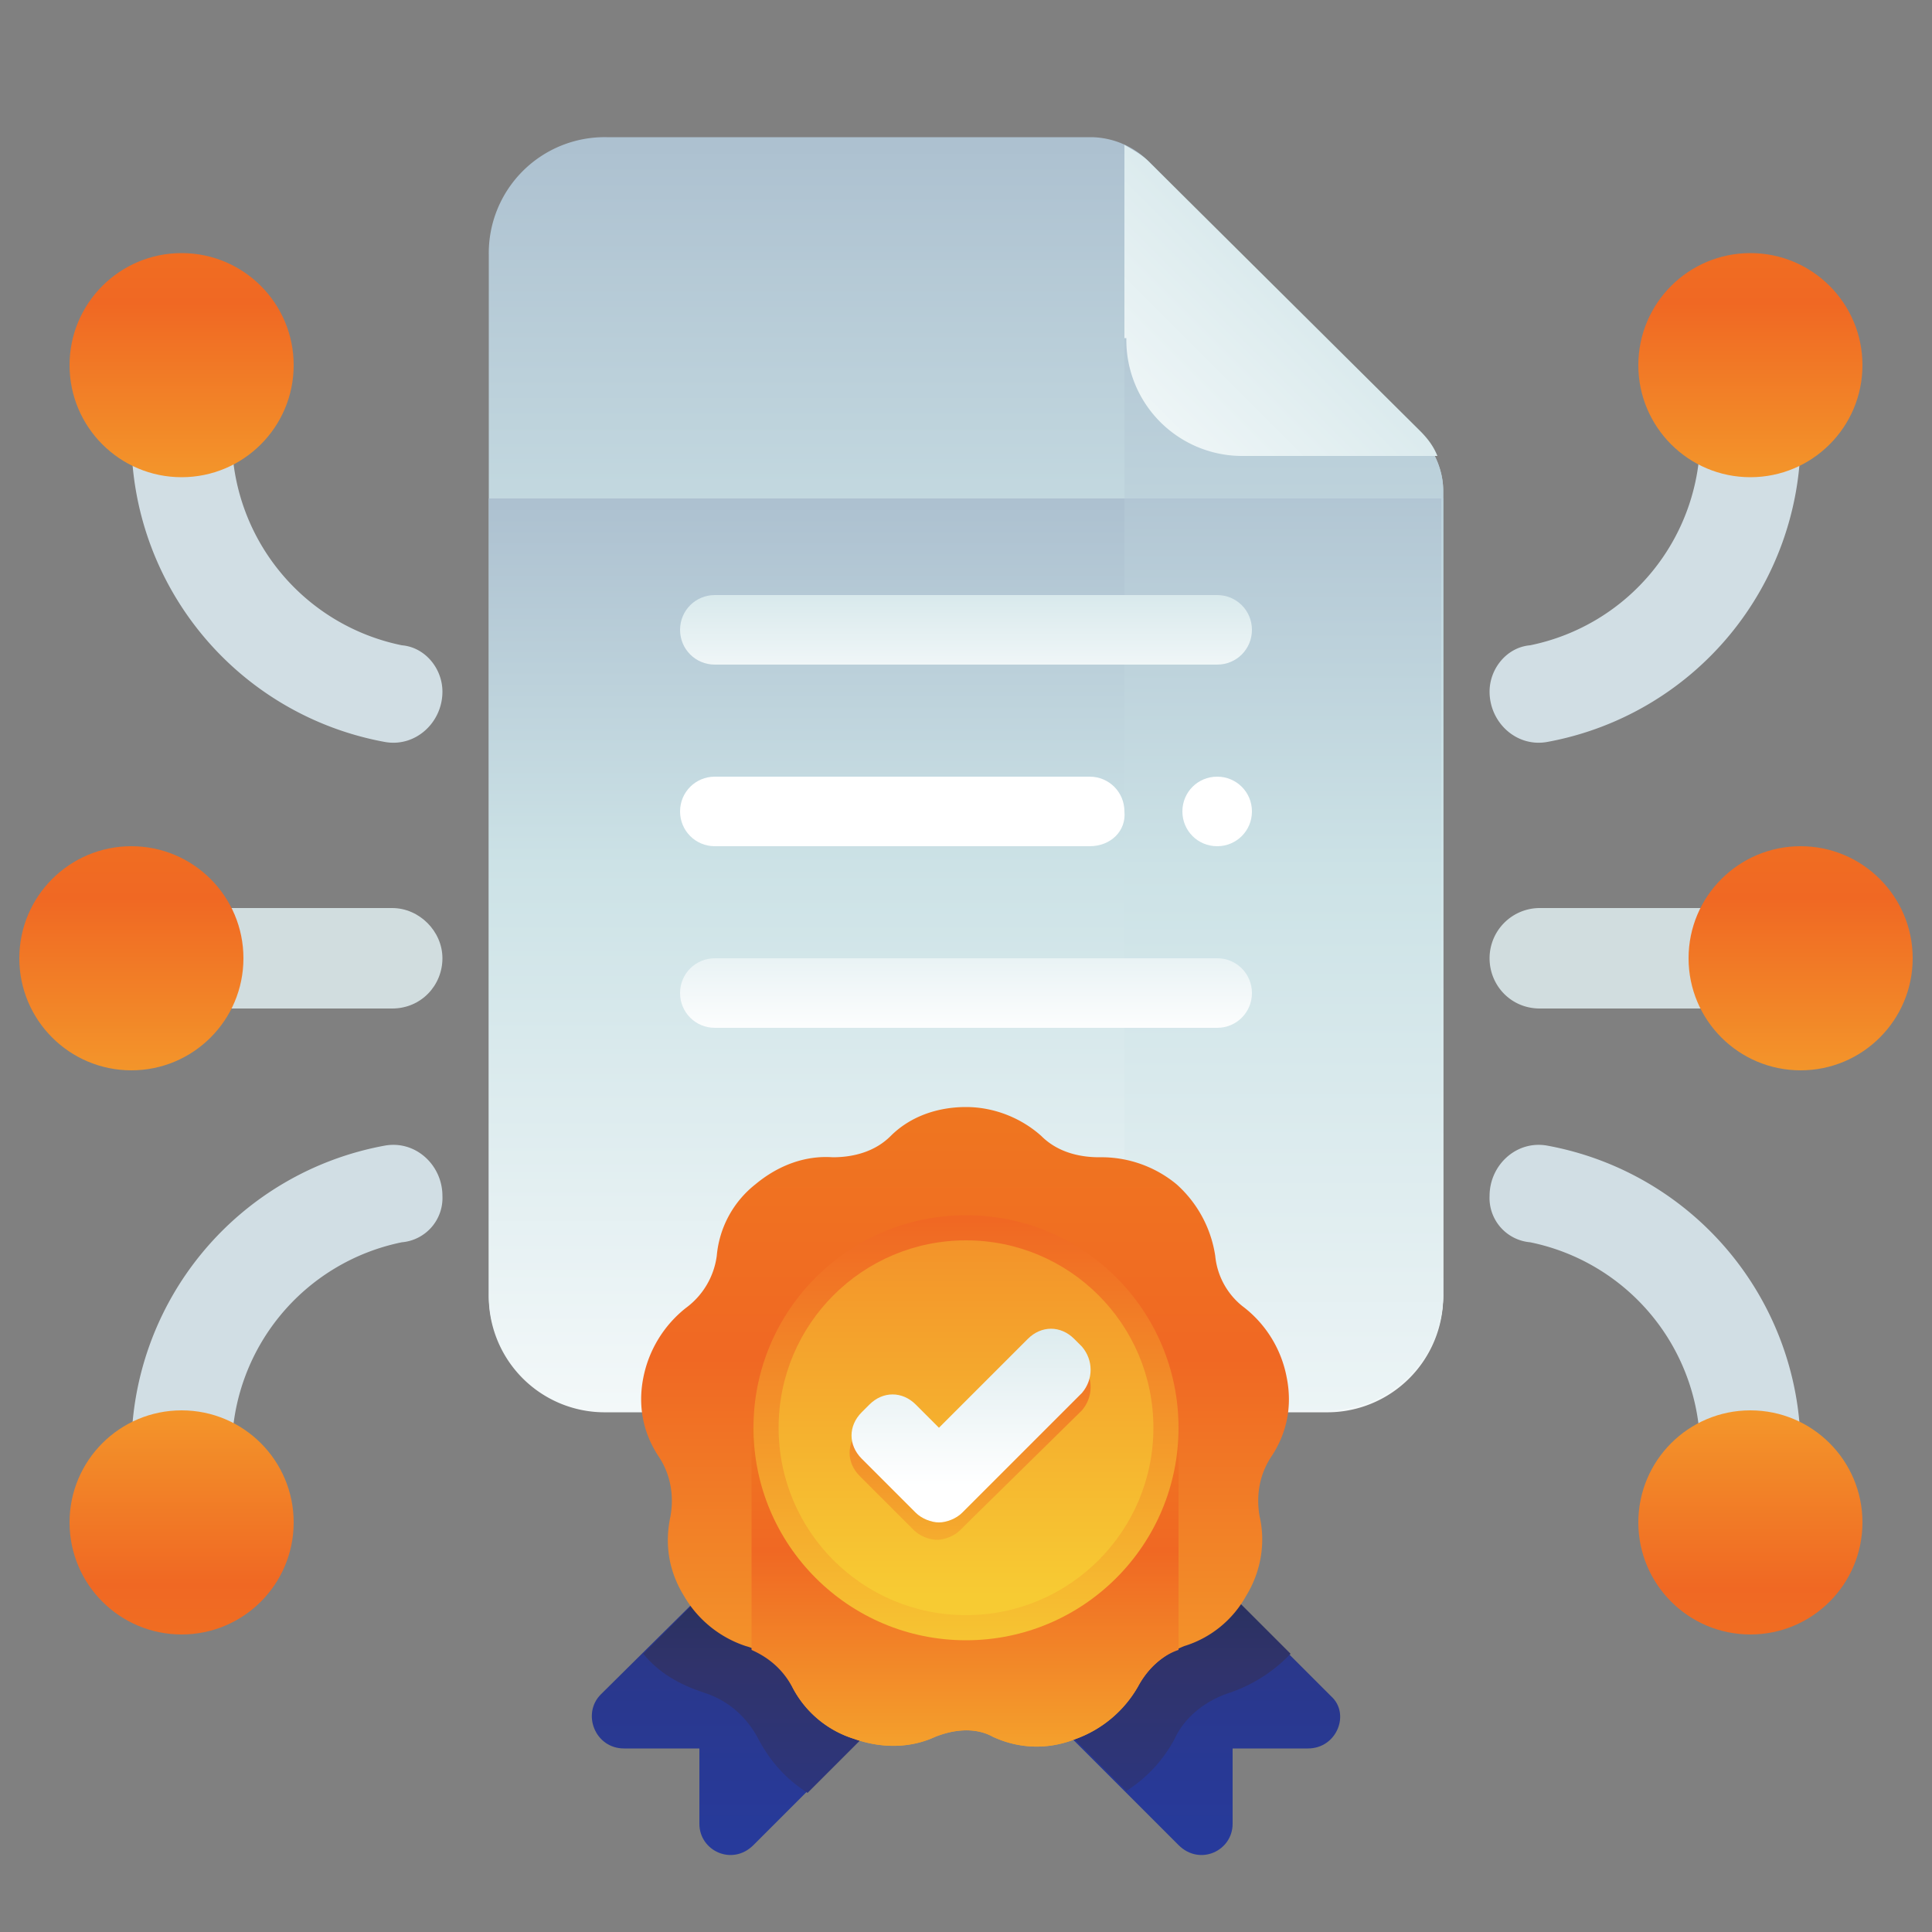<svg id="Layer_1" xmlns="http://www.w3.org/2000/svg" viewBox="0 0 100 100">
  <rect x="0" y="0" width="100" height="100" fill="#808080" stroke="none"/>
  <style>
    .st5{fill:#d1dee4}.st8{fill:#d1dddf}
  </style>
  <linearGradient id="SVGID_1_" gradientUnits="userSpaceOnUse" x1="50" y1="85" x2="50" y2="-17.7">
    <stop offset="0" stop-color="#fff"/>
    <stop offset=".5" stop-color="#cce2e6"/>
    <stop offset="1" stop-color="#8fa1bb"/>
  </linearGradient>
  <path d="M31.4 7.1a6 6 0 0 0-6.1 6.1v53.7a6 6 0 0 0 6.1 6.1h37.2a6 6 0 0 0 6.1-6.1V25.4c0-1.1-.5-2.2-1.3-3l-13.9-14a4.3 4.3 0 0 0-3-1.3H31.4z" fill="url(#SVGID_1_)"/>
  <linearGradient id="SVGID_2_" gradientUnits="userSpaceOnUse" x1="50" y1="81.6" x2="50" y2="8">
    <stop offset="0" stop-color="#fff"/>
    <stop offset=".5" stop-color="#cce2e6"/>
    <stop offset="1" stop-color="#8fa1bb"/>
  </linearGradient>
  <path d="M25.3 25.8V67a6 6 0 0 0 6.1 6.1h37.2a6 6 0 0 0 6.1-6.1V25.8H25.3z" fill="url(#SVGID_2_)"/>
  <linearGradient id="SVGID_3_" gradientUnits="userSpaceOnUse" x1="66.5" y1="93.4" x2="66.5" y2="-15.6">
    <stop offset="0" stop-color="#fff"/>
    <stop offset=".5" stop-color="#cce2e6"/>
    <stop offset="1" stop-color="#8fa1bb"/>
  </linearGradient>
  <path d="M58.2 73h10.4a6 6 0 0 0 6.1-6.1V25.4c0-1.1-.5-2.2-1.3-3l-6.8-6.8h-8.4V73z" fill="url(#SVGID_3_)"/>
  <linearGradient id="SVGID_4_" gradientUnits="userSpaceOnUse" x1="66.5" y1="89.8" x2="66.5" y2=".2">
    <stop offset="0" stop-color="#fff"/>
    <stop offset=".5" stop-color="#cce2e6"/>
    <stop offset="1" stop-color="#8fa1bb"/>
  </linearGradient>
  <path d="M58.2 73h10.4c.8 0 1.6-.2 2.4-.5.5-.2 1-.5 1.4-.9a5.7 5.7 0 0 0 2.2-4.7V25.8H58.2V73z" fill="url(#SVGID_4_)"/>
  <linearGradient id="SVGID_5_" gradientUnits="userSpaceOnUse" x1="53.8" y1="28.1" x2="90.1" y2="-8.2">
    <stop offset="0" stop-color="#fff"/>
    <stop offset=".5" stop-color="#cce2e6"/>
    <stop offset="1" stop-color="#8fa1bb"/>
  </linearGradient>
  <path d="M58.3 17.5a6 6 0 0 0 6.1 6.1h10c-.2-.5-.5-.9-.9-1.3l-14-13.9c-.4-.4-.8-.6-1.3-.9v10z" fill="url(#SVGID_5_)"/>
  <g>
    <path class="st5" d="M22.9 35.8c0 1.6-1.4 2.9-3 2.6A16 16 0 0 1 6.8 22.6v-3.7H12v3.7a11 11 0 0 0 8.8 10.8c1.2.1 2.1 1.2 2.1 2.4z"/>
    <linearGradient id="SVGID_6_" gradientUnits="userSpaceOnUse" x1="9.4" y1="35.3" x2="9.4" y2="-3.9">
      <stop offset="0" stop-color="#f7cb33"/>
      <stop offset=".5" stop-color="#f06823"/>
      <stop offset="1" stop-color="#ee8e1b"/>
    </linearGradient>
    <circle cx="9.4" cy="18.9" r="5.8" fill="url(#SVGID_6_)"/>
    <g>
      <path class="st5" d="M22.9 61.9c0-1.6-1.4-2.9-3-2.6A16 16 0 0 0 6.8 75.1v3.7H12v-3.7a11 11 0 0 1 8.8-10.8 2.3 2.3 0 0 0 2.1-2.4z"/>
      <linearGradient id="SVGID_7_" gradientUnits="userSpaceOnUse" x1="9.4" y1="-42.6" x2="9.4" y2="-81.8" gradientTransform="matrix(1 0 0 -1 0 19.8)">
        <stop offset="0" stop-color="#f7cb33"/>
        <stop offset=".5" stop-color="#f06823"/>
        <stop offset="1" stop-color="#ee8e1b"/>
      </linearGradient>
      <circle cx="9.4" cy="78.8" r="5.8" fill="url(#SVGID_7_)"/>
    </g>
    <g>
      <path class="st8" d="M20.3 52.2H6.8V47h13.5c1.4 0 2.6 1.2 2.6 2.6 0 1.4-1.1 2.6-2.6 2.6z"/>
    </g>
    <linearGradient id="SVGID_8_" gradientUnits="userSpaceOnUse" x1="6.8" y1="66.1" x2="6.8" y2="26.8">
      <stop offset="0" stop-color="#f7cb33"/>
      <stop offset=".5" stop-color="#f06823"/>
      <stop offset="1" stop-color="#ee8e1b"/>
    </linearGradient>
    <circle cx="6.8" cy="49.6" r="5.8" fill="url(#SVGID_8_)"/>
  </g>
  <g>
    <path class="st5" d="M77.1 35.8c0 1.6 1.4 2.9 3 2.6a16 16 0 0 0 13.1-15.8v-3.7H88v3.7a11 11 0 0 1-8.8 10.8c-1.2.1-2.1 1.2-2.1 2.4z"/>
    <linearGradient id="SVGID_9_" gradientUnits="userSpaceOnUse" x1="735.4" y1="35.3" x2="735.4" y2="-3.9" gradientTransform="matrix(-1 0 0 1 826 0)">
      <stop offset="0" stop-color="#f7cb33"/>
      <stop offset=".5" stop-color="#f06823"/>
      <stop offset="1" stop-color="#ee8e1b"/>
    </linearGradient>
    <circle cx="90.6" cy="18.9" r="5.8" fill="url(#SVGID_9_)"/>
    <g>
      <path class="st5" d="M77.1 61.9c0-1.6 1.4-2.9 3-2.6a16 16 0 0 1 13.1 15.8v3.7H88v-3.7a11 11 0 0 0-8.8-10.8 2.3 2.3 0 0 1-2.1-2.4z"/>
      <linearGradient id="SVGID_10_" gradientUnits="userSpaceOnUse" x1="735.4" y1="-42.6" x2="735.4" y2="-81.8" gradientTransform="rotate(180 413 10)">
        <stop offset="0" stop-color="#f7cb33"/>
        <stop offset=".5" stop-color="#f06823"/>
        <stop offset="1" stop-color="#ee8e1b"/>
      </linearGradient>
      <circle cx="90.6" cy="78.8" r="5.8" fill="url(#SVGID_10_)"/>
    </g>
    <g>
      <path class="st8" d="M79.7 52.2h13.5V47H79.7a2.6 2.6 0 0 0-2.6 2.6c0 1.4 1.1 2.6 2.6 2.6z"/>
    </g>
    <linearGradient id="SVGID_11_" gradientUnits="userSpaceOnUse" x1="732.8" y1="66.1" x2="732.8" y2="26.8" gradientTransform="matrix(-1 0 0 1 826 0)">
      <stop offset="0" stop-color="#f7cb33"/>
      <stop offset=".5" stop-color="#f06823"/>
      <stop offset="1" stop-color="#ee8e1b"/>
    </linearGradient>
    <circle cx="93.2" cy="49.6" r="5.8" fill="url(#SVGID_11_)"/>
  </g>
  <g>
    <linearGradient id="SVGID_12_" gradientUnits="userSpaceOnUse" x1="50" y1="36.9" x2="50" y2="20.7">
      <stop offset="0" stop-color="#fff"/>
      <stop offset=".5" stop-color="#cce2e6"/>
      <stop offset="1" stop-color="#8fa1bb"/>
    </linearGradient>
    <path d="M63 34.4H37c-1 0-1.8-.8-1.8-1.8s.8-1.8 1.8-1.8h26c1 0 1.8.8 1.8 1.8s-.8 1.8-1.8 1.8z" fill="url(#SVGID_12_)"/>
    <linearGradient id="SVGID_13_" gradientUnits="userSpaceOnUse" x1="46.7" y1="21.4" x2="46.7" y2="11.8">
      <stop offset="0" stop-color="#fff"/>
      <stop offset=".5" stop-color="#cce2e6"/>
      <stop offset="1" stop-color="#8fa1bb"/>
    </linearGradient>
    <path d="M56.4 43.8H37c-1 0-1.8-.8-1.8-1.8s.8-1.8 1.8-1.8h19.4c1 0 1.8.8 1.8 1.8.1 1-.7 1.8-1.8 1.8z" fill="url(#SVGID_13_)"/>
    <linearGradient id="SVGID_14_" gradientUnits="userSpaceOnUse" x1="63" y1="21.4" x2="63" y2="11.8">
      <stop offset="0" stop-color="#fff"/>
      <stop offset=".5" stop-color="#cce2e6"/>
      <stop offset="1" stop-color="#8fa1bb"/>
    </linearGradient>
    <path d="M63 43.8c-1 0-1.8-.8-1.8-1.8s.8-1.8 1.8-1.8 1.8.8 1.8 1.8-.8 1.8-1.8 1.8z" fill="url(#SVGID_14_)"/>
    <linearGradient id="SVGID_15_" gradientUnits="userSpaceOnUse" x1="50" y1="53.7" x2="50" y2="34.6">
      <stop offset="0" stop-color="#fff"/>
      <stop offset=".5" stop-color="#cce2e6"/>
      <stop offset="1" stop-color="#8fa1bb"/>
    </linearGradient>
    <path d="M63 53.2H37c-1 0-1.8-.8-1.8-1.8s.8-1.8 1.8-1.8h26c1 0 1.8.8 1.8 1.8s-.8 1.8-1.8 1.8z" fill="url(#SVGID_15_)"/>
  </g>
  <g>
    <linearGradient id="SVGID_16_" gradientUnits="userSpaceOnUse" x1="39.9" y1="95.5" x2="39.9" y2="47.7">
      <stop offset="0" stop-color="#273a9b"/>
      <stop offset=".6" stop-color="#30336b"/>
      <stop offset="1" stop-color="#1a2c42"/>
    </linearGradient>
    <path d="M32.3 90.5h3.9v3.9c0 1.4 1.7 2.2 2.8 1.1l10.2-10.2-7.8-7.8-10.3 10.2c-1 1-.3 2.8 1.2 2.8z" fill="url(#SVGID_16_)"/>
    <linearGradient id="SVGID_17_" gradientUnits="userSpaceOnUse" x1="-3.1" y1="95.5" x2="-3.1" y2="47.7" gradientTransform="matrix(-1 0 0 1 57 0)">
      <stop offset="0" stop-color="#273a9b"/>
      <stop offset=".6" stop-color="#30336b"/>
      <stop offset="1" stop-color="#1a2c42"/>
    </linearGradient>
    <path d="M67.7 90.5h-3.9v3.9c0 1.4-1.7 2.2-2.8 1.1L50.9 85.4l7.8-7.8 10.2 10.2c1 .9.3 2.7-1.2 2.7z" fill="url(#SVGID_17_)"/>
    <linearGradient id="SVGID_18_" gradientUnits="userSpaceOnUse" x1="58.8" y1="104.4" x2="58.8" y2="74">
      <stop offset="0" stop-color="#273a9b"/>
      <stop offset=".6" stop-color="#30336b"/>
      <stop offset="1" stop-color="#1a2c42"/>
    </linearGradient>
    <path d="M63.7 87.6a7.9 7.9 0 0 0 3.1-2l-8-8-7.8 7.8 7.3 7.3a7.2 7.2 0 0 0 2.5-2.7c.5-1.1 1.6-2 2.9-2.4z" fill="url(#SVGID_18_)"/>
    <linearGradient id="SVGID_19_" gradientUnits="userSpaceOnUse" x1="41.2" y1="104.4" x2="41.2" y2="74">
      <stop offset="0" stop-color="#273a9b"/>
      <stop offset=".6" stop-color="#30336b"/>
      <stop offset="1" stop-color="#1a2c42"/>
    </linearGradient>
    <path d="M41.3 77.6l-8 8c.8 1 1.9 1.6 3.1 2 1.3.4 2.3 1.3 2.9 2.5.6 1.1 1.4 2 2.5 2.7l7.3-7.3-7.8-7.9z" fill="url(#SVGID_19_)"/>
    <linearGradient id="SVGID_20_" gradientUnits="userSpaceOnUse" x1="50" y1="105.9" x2="50" y2="34.8">
      <stop offset="0" stop-color="#f7cb33"/>
      <stop offset=".5" stop-color="#f06823"/>
      <stop offset="1" stop-color="#ee8e1b"/>
    </linearGradient>
    <path d="M66.6 71.3a6 6 0 0 0-2.3-3.7 3.8 3.8 0 0 1-1.4-2.6 6.2 6.2 0 0 0-2-3.7 6.1 6.1 0 0 0-4-1.4c-1.1 0-2.2-.3-3-1.1-1-.9-2.4-1.5-3.9-1.5s-2.9.5-3.9 1.5c-.8.8-1.9 1.1-3 1.1-1.4-.1-2.8.4-4 1.4a5.3 5.3 0 0 0-2 3.7 4 4 0 0 1-1.6 2.7 6.1 6.1 0 0 0-2.2 3.6c-.3 1.5 0 2.9.8 4.1.6.9.8 2 .6 3.1-.3 1.4-.1 2.8.7 4.1a5.8 5.8 0 0 0 3.2 2.6c1.1.3 1.9 1.1 2.4 2.1a5.4 5.4 0 0 0 3.2 2.7c1.4.5 2.9.5 4.2-.1 1-.4 2.1-.5 3 0 1.3.6 2.8.7 4.3.1a6.1 6.1 0 0 0 3.2-2.7c.5-1 1.4-1.7 2.4-2.1a5.5 5.5 0 0 0 3.2-2.6c.8-1.3 1-2.8.7-4.1-.2-1.1 0-2.2.6-3.1.8-1.2 1.1-2.6.8-4.1z" fill="url(#SVGID_20_)"/>
    <linearGradient id="SVGID_21_" gradientUnits="userSpaceOnUse" x1="50" y1="98.1" x2="50" y2="62.5">
      <stop offset="0" stop-color="#f7cb33"/>
      <stop offset=".5" stop-color="#f06823"/>
      <stop offset="1" stop-color="#ee8e1b"/>
    </linearGradient>
    <path d="M38.9 85.4c.9.4 1.6 1 2.1 1.9a5.4 5.4 0 0 0 3.2 2.7c1.4.5 2.9.5 4.2-.1 1-.4 2.1-.5 3 0 1.3.6 2.8.7 4.3.1a6.1 6.1 0 0 0 3.2-2.7c.5-.9 1.2-1.6 2.1-1.9V73.9H38.9v11.5z" fill="url(#SVGID_21_)"/>
    <linearGradient id="SVGID_22_" gradientUnits="userSpaceOnUse" x1="50" y1="86.4" x2="50" y2="39.9">
      <stop offset="0" stop-color="#f7cb33"/>
      <stop offset=".5" stop-color="#f06823"/>
      <stop offset="1" stop-color="#ee8e1b"/>
    </linearGradient>
    <circle cx="50" cy="73.9" r="11" fill="url(#SVGID_22_)"/>
    <linearGradient id="SVGID_23_" gradientUnits="userSpaceOnUse" x1="50" y1="82.6" x2="50" y2="17.5">
      <stop offset="0" stop-color="#f7cb33"/>
      <stop offset=".5" stop-color="#f06823"/>
      <stop offset="1" stop-color="#ee8e1b"/>
    </linearGradient>
    <circle cx="50" cy="73.9" r="9.7" fill="url(#SVGID_23_)"/>
    <linearGradient id="SVGID_24_" gradientUnits="userSpaceOnUse" x1="50.3" y1="84.4" x2="50.3" y2="54">
      <stop offset="0" stop-color="#f7cb33"/>
      <stop offset=".5" stop-color="#f06823"/>
      <stop offset="1" stop-color="#ee8e1b"/>
    </linearGradient>
    <path d="M56 70.6l-.4-.4c-.7-.7-1.7-.7-2.4 0l-4.6 4.6-1.2-1.2c-.7-.7-1.7-.7-2.4 0l-.5.4c-.7.7-.7 1.7 0 2.4l2.4 2.4.4.4c.3.3.8.5 1.2.5.4 0 .9-.2 1.2-.5l.4-.4L56 73c.6-.7.6-1.7 0-2.4z" fill="url(#SVGID_24_)"/>
    <linearGradient id="SVGID_25_" gradientUnits="userSpaceOnUse" x1="50.3" y1="76.9" x2="50.3" y2="46.5">
      <stop offset="0" stop-color="#fff"/>
      <stop offset=".4" stop-color="#cce2e6"/>
      <stop offset="1" stop-color="#8fa1bb"/>
    </linearGradient>
    <path d="M56 69.7l-.4-.4c-.7-.7-1.7-.7-2.4 0l-4.6 4.6-1.2-1.2c-.7-.7-1.7-.7-2.4 0l-.4.4c-.7.7-.7 1.7 0 2.4l2.4 2.4.4.4c.3.3.8.5 1.2.5.4 0 .9-.2 1.2-.5l.4-.4 5.8-5.8c.6-.7.6-1.7 0-2.4z" fill="url(#SVGID_25_)"/>
  </g>
</svg>
